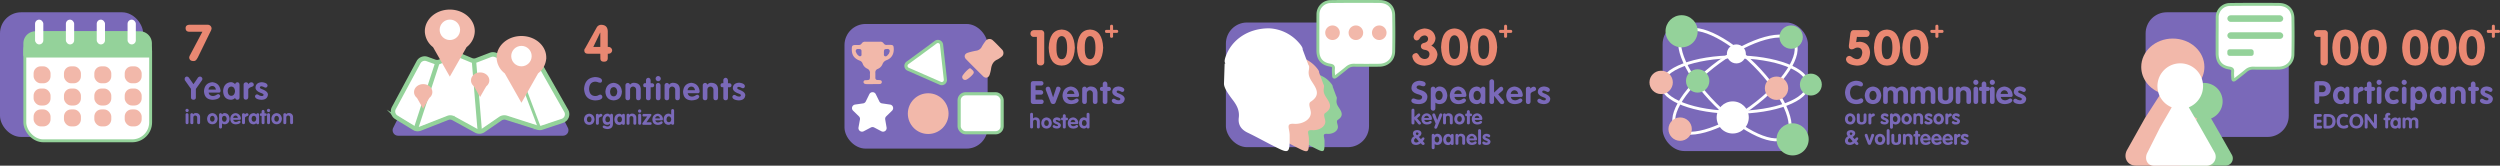 <svg xmlns="http://www.w3.org/2000/svg" viewBox="0 0 1711.63 113.41"><rect x="0" y="0" width="1711.63" height="113.41" fill="#333333" stroke="none"/><defs><style>.cls-1{fill:#7a69b9;}.cls-2{fill:none;stroke:#fff;}.cls-2,.cls-7,.cls-8,.cls-9{stroke-miterlimit:10;}.cls-2,.cls-7{stroke-width:2px;}.cls-3{fill:#94d29a;}.cls-4,.cls-7,.cls-8,.cls-9{fill:#fff;}.cls-5{fill:#f2b8aa;}.cls-6{fill:#ea8872;}.cls-7,.cls-8,.cls-9{stroke:#94d29a;}.cls-8{stroke-width:2.18px;}.cls-9{stroke-width:1.99px;}</style></defs><title>12资源 10</title><g id="图层_2" data-name="图层 2"><g id="图层_1-2" data-name="图层 1"><rect class="cls-1" x="1138.31" y="15.41" width="99.5" height="88" rx="14.8"/><ellipse class="cls-2" cx="1187.81" cy="57.91" rx="50" ry="19" transform="translate(194.78 712.24) rotate(-36.17)"/><ellipse class="cls-2" cx="1187.81" cy="57.91" rx="50" ry="19"/><ellipse class="cls-2" cx="1187.81" cy="57.91" rx="19" ry="50" transform="translate(306.95 856.87) rotate(-45)"/><circle class="cls-3" cx="1162.31" cy="55.41" r="8"/><circle class="cls-4" cx="1188.81" cy="36.91" r="6.5"/><circle class="cls-3" cx="1227.31" cy="95.41" r="11"/><circle class="cls-3" cx="1151.31" cy="21.41" r="11"/><circle class="cls-5" cx="1216.31" cy="60.41" r="8"/><circle class="cls-5" cx="1150.31" cy="88.41" r="8"/><circle class="cls-3" cx="1226.31" cy="25.41" r="8"/><circle class="cls-5" cx="1137.31" cy="56.41" r="8"/><circle class="cls-4" cx="1186.31" cy="80.41" r="11"/><circle class="cls-3" cx="1239.81" cy="57.91" r="7.5"/><path class="cls-6" d="M1271.34,25.26l-.53,3.58,2.52-.26q6.51.53,7,7.17-.25,9-8.89,9.16-7.18-.52-7.57-4.25a2.38,2.38,0,0,1,2.39-2.39,4.45,4.45,0,0,1,1.86.93,6.38,6.38,0,0,0,3.32,1.33c2.12-.09,3.32-1.59,3.58-4.51q-.13-3.33-3.19-3.46a4.56,4.56,0,0,0-2.25.67,3.58,3.58,0,0,1-1.73.53,1.77,1.77,0,0,1-2-1.6V31l.93-7.17c.17-2.3,1.06-3.37,2.65-3.19h8.1a2.35,2.35,0,0,1,2.53,2.12c-.09,1.69-.89,2.53-2.39,2.53Z"/><path class="cls-6" d="M1291.93,44.91q-8.51-.12-8.9-12.21.4-12.09,8.9-12.49,8.49.41,9,12.49Q1300.44,44.78,1291.93,44.91Zm0-4.38q3.72,0,3.72-7.83c0-5.23-1.24-7.88-3.72-8-2.48.09-3.68,2.74-3.59,8Q1288.21,40.53,1291.93,40.53Z"/><path class="cls-6" d="M1311.32,44.91q-8.5-.12-8.9-12.21.4-12.09,8.9-12.49,8.49.41,9,12.49Q1319.83,44.78,1311.32,44.91Zm0-4.38q3.72,0,3.72-7.83c0-5.23-1.24-7.88-3.72-8-2.48.09-3.68,2.74-3.59,8Q1307.6,40.53,1311.32,40.53Z"/><path class="cls-6" d="M1325.06,20.47V18c0-.66.36-1,1.07-1.06s.9.4,1,1.06v2.46h2.46a1,1,0,0,1,1.06,1,1,1,0,0,1-1.06,1.06h-2.46V25c0,.54-.37.82-1,.87s-1.07-.33-1.07-.87V22.53h-2.45c-.62,0-.95-.36-1-1.06s.33-1,1-1Z"/><path class="cls-1" d="M1263.19,63.36q.51-7.47,7.56-8.08c3,.17,4.61,1,4.73,2.41-.06,1-.49,1.46-1.29,1.46a5.08,5.08,0,0,1-1.12-.17,5.56,5.56,0,0,0-2.32-.52c-2.64.17-4,1.84-4.13,5,.18,3.09,1.55,4.7,4.13,4.81a4.39,4.39,0,0,0,2.41-.6,2.66,2.66,0,0,1,1.11-.35c.8.06,1.29.58,1.46,1.55q-.17,2.33-5,2.41Q1263.61,70.93,1263.19,63.36Z"/><path class="cls-1" d="M1282.35,59.24q5.16.51,5.67,6.1c-.29,3.78-2.18,5.75-5.67,5.93-3.55-.18-5.44-2.15-5.67-5.93C1277,61.61,1278.86,59.58,1282.35,59.24Zm0,2.92q-2.32.17-2.49,3.18.17,3.09,2.49,3.18,2.24-.09,2.49-3.18Q1284.59,62.33,1282.35,62.16Z"/><path class="cls-1" d="M1289.31,69.55V61.13a1.63,1.63,0,0,1,1.63-1.81,1.45,1.45,0,0,1,1.46,1.2,3.9,3.9,0,0,1,2.93-1.28,4.23,4.23,0,0,1,3.26,1.54,5.82,5.82,0,0,1,3.35-1.54c2.81.11,4.27,1.52,4.39,4.21v6.1c-.12,1.09-.66,1.63-1.64,1.63s-1.54-.54-1.54-1.63v-5.5c-.12-1.38-.75-2.12-1.89-2.24-1.21.12-1.84.86-1.89,2.24v5.5c-.06,1.09-.58,1.63-1.55,1.63s-1.55-.54-1.55-1.63v-5.5c-.11-1.38-.74-2.12-1.89-2.24-1.26.06-1.89.81-1.89,2.24v5.5c-.06,1.09-.57,1.63-1.55,1.63S1289.37,70.64,1289.31,69.55Z"/><path class="cls-1" d="M1308.05,69.55V61.13a1.63,1.63,0,0,1,1.63-1.81,1.46,1.46,0,0,1,1.46,1.2,3.86,3.86,0,0,1,2.92-1.28,4.25,4.25,0,0,1,3.27,1.54,5.79,5.79,0,0,1,3.35-1.54c2.8.11,4.27,1.52,4.38,4.21v6.1c-.11,1.09-.66,1.63-1.63,1.63s-1.55-.54-1.55-1.63v-5.5c-.11-1.38-.74-2.12-1.89-2.24-1.2.12-1.83.86-1.89,2.24v5.5c-.06,1.09-.57,1.63-1.55,1.63s-1.54-.54-1.54-1.63v-5.5c-.12-1.38-.75-2.12-1.89-2.24-1.27.06-1.9.81-1.9,2.24v5.5c0,1.09-.57,1.63-1.54,1.63A1.48,1.48,0,0,1,1308.05,69.55Z"/><path class="cls-1" d="M1326.78,66.8V61.13a1.63,1.63,0,0,1,1.63-1.81c1,.06,1.49.66,1.55,1.81V66.8a1.88,1.88,0,0,0,2.06,2,1.94,1.94,0,0,0,2.06-2V61.13a1.6,1.6,0,0,1,1.55-1.81,1.69,1.69,0,0,1,1.63,1.81V66.8q-.16,4.38-5.24,4.47C1328.58,71.21,1326.84,69.72,1326.78,66.8Z"/><path class="cls-1" d="M1339,69.55V61.13a1.64,1.64,0,0,1,1.64-1.81,1.47,1.47,0,0,1,1.46,1.2,3.35,3.35,0,0,1,3-1.28c2.75.17,4.22,1.57,4.39,4.21v6.1c-.12,1.09-.66,1.63-1.64,1.63s-1.49-.54-1.54-1.63v-5.5a2.15,2.15,0,0,0-2.07-2.24,2.07,2.07,0,0,0-2.06,2.24v5.5c-.06,1.09-.57,1.63-1.54,1.63A1.49,1.49,0,0,1,1339,69.55Z"/><path class="cls-1" d="M1352.73,54.59a1.9,1.9,0,0,1,1.81,1.72,1.77,1.77,0,0,1-1.81,1.81c-1-.06-1.6-.66-1.72-1.81A1.77,1.77,0,0,1,1352.73,54.59Zm-1.54,15V61.13a1.6,1.6,0,0,1,1.54-1.81,1.71,1.71,0,0,1,1.64,1.81v8.42c-.12,1.09-.66,1.63-1.64,1.63S1351.24,70.64,1351.19,69.55Z"/><path class="cls-1" d="M1356.77,69.55V62.24h-.69c-.8,0-1.2-.45-1.2-1.37s.52-1.32,1.2-1.38h.69V57.6a1.69,1.69,0,0,1,1.63-1.8c.92.11,1.44.71,1.55,1.8v1.89h1a1.37,1.37,0,0,1,1.46,1.38,1.3,1.3,0,0,1-1.46,1.37h-1v7.31c-.06,1.09-.57,1.63-1.55,1.63S1356.83,70.64,1356.77,69.55Z"/><path class="cls-1" d="M1364,54.59a1.9,1.9,0,0,1,1.81,1.72,1.77,1.77,0,0,1-1.81,1.81c-1-.06-1.6-.66-1.72-1.81A1.77,1.77,0,0,1,1364,54.59Zm-1.55,15V61.13a1.6,1.6,0,0,1,1.55-1.81,1.69,1.69,0,0,1,1.63,1.81v8.42c-.11,1.09-.66,1.63-1.63,1.63S1362.5,70.64,1362.44,69.55Z"/><path class="cls-1" d="M1376.62,66.37h-6.79c.29,1.49,1.29,2.26,3,2.32a5,5,0,0,0,2.32-.77,2.85,2.85,0,0,1,1.29-.52,1.43,1.43,0,0,1,1.29,1.37q-.6,2.24-5.16,2.5c-3.78-.12-5.75-2.09-5.93-5.93q.43-5.6,5.68-6.1,5,.51,5.67,5.75Q1378,66.46,1376.62,66.37Zm-6.87-2.06h5.07c-.29-1.61-1.12-2.44-2.49-2.5A2.62,2.62,0,0,0,1369.75,64.31Z"/><path class="cls-1" d="M1387,61.47c-.11.92-.54,1.4-1.29,1.46a1.79,1.79,0,0,1-1.11-.34,8.21,8.21,0,0,0-1.72-.6c-.75,0-1.12.34-1.12.85s.6.84,1.8,1.29q3.7,1.47,3.7,3.61c-.23,2.3-1.72,3.47-4.47,3.53-2.69-.18-4.15-.92-4.38-2.24a1.48,1.48,0,0,1,1.29-1.46,2.75,2.75,0,0,1,1.46.6,4.22,4.22,0,0,0,1.89.52c.8.06,1.2-.26,1.2-1q0-.51-1.89-1.2-3.62-1.38-3.61-3.61.18-3.43,4.3-3.69Q1386.76,59.58,1387,61.47Z"/><path class="cls-1" d="M1266.73,77.58c2.18.22,3.39,1.51,3.6,3.88q-.27,3.62-3.6,3.78-3.4-.17-3.61-3.78Q1263.39,77.91,1266.73,77.58Zm0,1.86c-1,.07-1.52.75-1.59,2s.6,2,1.59,2,1.47-.72,1.58-2C1268.2,80.19,1267.67,79.51,1266.73,79.44Z"/><path class="cls-1" d="M1271.3,82.39V78.78a1,1,0,0,1,1-1.15c.62,0,1,.42,1,1.15v3.61a1.2,1.2,0,0,0,1.31,1.26,1.24,1.24,0,0,0,1.31-1.26V78.78a1,1,0,0,1,1-1.15,1.09,1.09,0,0,1,1,1.15v3.61q-.12,2.79-3.34,2.85T1271.3,82.39Z"/><path class="cls-1" d="M1279.2,84.14V78.67c0-.62.35-1,1-1s1,.33,1,.88a1.65,1.65,0,0,1,1.43-.88,1,1,0,0,1,1,1.1q0,.54-.87.87a2.48,2.48,0,0,0-.33.11c-.84.33-1.24.77-1.21,1.31v3.12c-.07.7-.42,1-1,1S1279.24,84.84,1279.2,84.14Z"/><path class="cls-1" d="M1292.93,79c-.07.59-.34.9-.82.93a1.09,1.09,0,0,1-.71-.22,5.7,5.7,0,0,0-1.09-.38c-.48,0-.71.22-.71.55s.38.53,1.15.82c1.56.62,2.35,1.38,2.35,2.29q-.22,2.19-2.85,2.25c-1.71-.11-2.64-.59-2.79-1.43a1,1,0,0,1,.82-.93,1.69,1.69,0,0,1,.93.39,2.7,2.7,0,0,0,1.21.32c.51,0,.76-.16.76-.6,0-.22-.4-.47-1.2-.76-1.53-.58-2.3-1.35-2.3-2.3.08-1.46,1-2.24,2.74-2.35C1292,77.73,1292.82,78.2,1292.93,79Z"/><path class="cls-1" d="M1294,87V78.78a1,1,0,0,1,1-1.15,1,1,0,0,1,1,.88,2.21,2.21,0,0,1,1.92-.93q3,.23,3.28,4-.33,3.51-3.34,3.67a3.25,3.25,0,0,1-1.86-.61V87c0,.73-.36,1.11-1,1.14A1,1,0,0,1,1294,87Zm2-5.58c.07,1.35.6,2,1.59,2.08s1.47-.75,1.58-2c-.11-1.24-.63-1.91-1.58-2C1296.57,79.51,1296,80.17,1296,81.41Z"/><path class="cls-1" d="M1305.41,77.58q3.28.33,3.61,3.88c-.18,2.41-1.39,3.67-3.61,3.78-2.26-.11-3.47-1.37-3.61-3.78Q1302.07,77.91,1305.41,77.58Zm0,1.86c-1,.07-1.52.75-1.59,2s.6,2,1.59,2,1.48-.72,1.58-2C1306.89,80.19,1306.36,79.51,1305.41,79.44Z"/><path class="cls-1" d="M1310,84.14V78.78a1,1,0,0,1,1-1.15.94.94,0,0,1,.93.77,2.11,2.11,0,0,1,1.91-.82,2.62,2.62,0,0,1,2.79,2.68v3.88c-.07.7-.42,1-1,1s-.95-.34-1-1v-3.5a1.36,1.36,0,0,0-1.32-1.42,1.32,1.32,0,0,0-1.31,1.42v3.5c0,.7-.36,1-1,1A.94.94,0,0,1,1310,84.14Z"/><path class="cls-1" d="M1323,79c-.07.59-.35.9-.82.93a1.08,1.08,0,0,1-.71-.22,5.72,5.72,0,0,0-1.1-.38c-.47,0-.71.22-.71.55s.39.53,1.15.82c1.57.62,2.35,1.38,2.35,2.29-.14,1.46-1.09,2.21-2.84,2.25s-2.64-.59-2.79-1.43a1,1,0,0,1,.82-.93,1.69,1.69,0,0,1,.93.39,2.7,2.7,0,0,0,1.2.32c.51,0,.77-.16.77-.6,0-.22-.4-.47-1.2-.76-1.53-.58-2.3-1.35-2.3-2.3.07-1.46,1-2.24,2.73-2.35C1322,77.73,1322.86,78.2,1323,79Z"/><path class="cls-1" d="M1327.32,77.58q3.29.33,3.61,3.88c-.18,2.41-1.39,3.67-3.61,3.78q-3.39-.17-3.61-3.78C1323.89,79.09,1325.1,77.8,1327.32,77.58Zm0,1.86c-1,.07-1.51.75-1.59,2,.08,1.31.61,2,1.59,2s1.48-.72,1.59-2C1328.8,80.19,1328.27,79.51,1327.32,79.44Z"/><path class="cls-1" d="M1331.89,84.14V78.67c0-.62.35-1,1-1s1,.33,1,.88a1.65,1.65,0,0,1,1.43-.88,1,1,0,0,1,1,1.1q0,.54-.87.87a2.48,2.48,0,0,0-.33.11c-.84.33-1.24.77-1.21,1.31v3.12c-.07.7-.42,1-1,1S1331.93,84.84,1331.89,84.14Z"/><path class="cls-1" d="M1341.76,79c-.07.59-.34.9-.82.93a1.09,1.09,0,0,1-.71-.22,5.7,5.7,0,0,0-1.09-.38c-.47,0-.71.22-.71.55s.38.53,1.15.82c1.56.62,2.35,1.38,2.35,2.29-.15,1.46-1.09,2.21-2.84,2.25s-2.65-.59-2.79-1.43a1,1,0,0,1,.82-.93,1.75,1.75,0,0,1,.93.39,2.63,2.63,0,0,0,1.2.32c.51,0,.76-.16.76-.6,0-.22-.4-.47-1.2-.76-1.53-.58-2.3-1.35-2.3-2.3.08-1.46,1-2.24,2.74-2.35C1340.82,77.73,1341.66,78.2,1341.76,79Z"/><path class="cls-1" d="M1268.37,93.71l1.47,1.59.55-.6a1.49,1.49,0,0,1,1.09-.66.85.85,0,0,1,.77.88,2.33,2.33,0,0,1-.77,1.31l-.38.38,1,1.09a1.24,1.24,0,0,1,.28.72.93.93,0,0,1-1,.82,1.86,1.86,0,0,1-.71-.22l-1-1a4.79,4.79,0,0,1-3.06,1.21q-3.34-.06-3.45-2.9a3.61,3.61,0,0,1,2.13-3.07,2.34,2.34,0,0,1-.93-1.85c0-1.46,1-2.25,3-2.36,1.78.15,2.73.88,2.84,2.19A3,3,0,0,1,1268.37,93.71Zm.05,3-2-2.25c-.84.59-1.24,1.15-1.21,1.7,0,.91.5,1.37,1.48,1.37A2.24,2.24,0,0,0,1268.42,96.67Zm-.16-5.2c0-.47-.35-.75-.93-.82s-.84.31-.88.71.18.69.77,1.2C1267.87,92.24,1268.22,91.87,1268.26,91.47Z"/><path class="cls-1" d="M1278.82,98.42l-2-5.2a1.64,1.64,0,0,1-.11-.6c0-.58.35-.91,1-1a1,1,0,0,1,.88.71l1.31,4,1.31-4a.88.88,0,0,1,.88-.71c.69.08,1.06.41,1.09,1a1.3,1.3,0,0,1-.16.55v0l-2,5.2a1,1,0,0,1-1.1.76A1.05,1.05,0,0,1,1278.82,98.42Z"/><path class="cls-1" d="M1287.16,91.58q3.28.33,3.61,3.88-.27,3.62-3.61,3.78-3.39-.17-3.61-3.78C1283.73,93.09,1284.94,91.8,1287.16,91.58Zm0,1.86c-1,.07-1.51.75-1.59,2,.08,1.31.61,2,1.59,2s1.48-.72,1.59-2C1288.64,94.19,1288.11,93.51,1287.16,93.44Z"/><path class="cls-1" d="M1291.73,98.14V89.5a1,1,0,0,1,1-1.09,1.09,1.09,0,0,1,1,1.09v8.64c-.07.7-.42,1-1,1S1291.77,98.84,1291.73,98.14Z"/><path class="cls-1" d="M1294.93,96.39V92.78a1,1,0,0,1,1-1.15c.62,0,1,.42,1,1.15v3.61a1.2,1.2,0,0,0,1.31,1.26,1.24,1.24,0,0,0,1.31-1.26V92.78a1,1,0,0,1,1-1.15,1.08,1.08,0,0,1,1,1.15v3.61q-.11,2.79-3.33,2.85T1294.93,96.39Z"/><path class="cls-1" d="M1302.84,98.14V92.78a1,1,0,0,1,1-1.15.94.94,0,0,1,.93.77,2.11,2.11,0,0,1,1.91-.82,2.62,2.62,0,0,1,2.79,2.68v3.88c-.07.7-.42,1-1,1s-1-.34-1-1v-3.5a1.36,1.36,0,0,0-1.32-1.42,1.32,1.32,0,0,0-1.31,1.42v3.5c0,.7-.36,1-1,1A.94.94,0,0,1,1302.84,98.14Z"/><path class="cls-1" d="M1311.24,98.14V93.49h-.44c-.51,0-.77-.29-.77-.87s.33-.84.77-.88h.44v-1.2a1.08,1.08,0,0,1,1-1.15,1.11,1.11,0,0,1,1,1.15v1.2h.6a.88.88,0,0,1,.93.88.83.83,0,0,1-.93.87h-.6v4.65c0,.7-.37,1-1,1A.94.94,0,0,1,1311.24,98.14Z"/><path class="cls-1" d="M1321,96.12h-4.32a1.75,1.75,0,0,0,1.91,1.47,3.18,3.18,0,0,0,1.48-.49,1.8,1.8,0,0,1,.82-.33.94.94,0,0,1,.82.88c-.26.95-1.35,1.48-3.28,1.59-2.41-.08-3.67-1.33-3.78-3.78.18-2.37,1.39-3.66,3.61-3.88a3.76,3.76,0,0,1,3.61,3.66C1321.82,95.86,1321.53,96.16,1321,96.12Zm-4.38-1.31h3.23q-.27-1.53-1.59-1.59A1.66,1.66,0,0,0,1316.57,94.81Z"/><path class="cls-1" d="M1328.58,96.12h-4.32a1.75,1.75,0,0,0,1.91,1.47,3.18,3.18,0,0,0,1.48-.49,1.85,1.85,0,0,1,.82-.33.93.93,0,0,1,.82.88c-.26.95-1.35,1.48-3.28,1.59-2.41-.08-3.67-1.33-3.78-3.78q.29-3.55,3.61-3.88a3.76,3.76,0,0,1,3.61,3.66C1329.45,95.86,1329.16,96.16,1328.58,96.12Zm-4.38-1.31h3.23q-.27-1.53-1.59-1.59A1.66,1.66,0,0,0,1324.2,94.81Z"/><path class="cls-1" d="M1336.21,96.12h-4.32a1.75,1.75,0,0,0,1.91,1.47,3.12,3.12,0,0,0,1.48-.49,1.89,1.89,0,0,1,.82-.33.92.92,0,0,1,.82.88c-.25.95-1.35,1.48-3.28,1.59-2.41-.08-3.66-1.33-3.77-3.78q.27-3.55,3.61-3.88a3.77,3.77,0,0,1,3.61,3.66C1337.09,95.86,1336.79,96.16,1336.21,96.12Zm-4.37-1.31h3.22c-.18-1-.71-1.55-1.58-1.59A1.65,1.65,0,0,0,1331.84,94.81Z"/><path class="cls-1" d="M1337.88,98.14V92.67c0-.62.35-1,1-1s.95.33,1,.88a1.63,1.63,0,0,1,1.42-.88,1,1,0,0,1,1,1.1q0,.54-.87.87a2.48,2.48,0,0,0-.33.11c-.84.33-1.24.77-1.2,1.31v3.12c-.08.7-.42,1-1,1S1337.92,98.84,1337.88,98.14Z"/><path class="cls-1" d="M1347.76,93c-.08.59-.35.9-.82.93a1.1,1.1,0,0,1-.72-.22,5.7,5.7,0,0,0-1.09-.38c-.47,0-.71.22-.71.55s.38.53,1.15.82c1.57.62,2.35,1.38,2.35,2.29-.15,1.46-1.09,2.21-2.84,2.25s-2.65-.59-2.79-1.43a1,1,0,0,1,.82-.93,1.75,1.75,0,0,1,.93.39,2.66,2.66,0,0,0,1.2.32c.51,0,.77-.16.77-.6,0-.22-.41-.47-1.21-.76-1.53-.58-2.29-1.35-2.29-2.3.07-1.46,1-2.24,2.73-2.35C1346.81,91.73,1347.65,92.2,1347.76,93Z"/><path class="cls-6" d="M411,36.77h-8.48c-1.55,0-2.37-.68-2.46-2.05a2,2,0,0,1,.55-1.64L408.43,19A3.55,3.55,0,0,1,412,17c2.65.18,4,1.64,4.11,4.37V32.13h.54a2.51,2.51,0,0,1,2.46,2.32,2.38,2.38,0,0,1-2.46,2.32h-.54v3c0,1.64-.87,2.46-2.6,2.46s-2.55-.82-2.46-2.46Zm0-4.64V22.42h-.14l-4.65,9.71Z"/><path class="cls-1" d="M399.89,60.82q.51-7.47,7.56-8.08c3,.18,4.61,1,4.73,2.41-.06,1-.49,1.46-1.29,1.46a5.08,5.08,0,0,1-1.12-.17,5.56,5.56,0,0,0-2.32-.52c-2.64.17-4,1.84-4.13,5,.18,3.09,1.55,4.7,4.13,4.81a4.39,4.39,0,0,0,2.41-.6,2.66,2.66,0,0,1,1.11-.35c.81.06,1.29.58,1.46,1.55q-.17,2.33-5,2.41Q400.31,68.38,399.89,60.82Z"/><path class="cls-1" d="M420.15,56.7c3.44.34,5.33,2.38,5.67,6.1q-.42,5.67-5.67,5.93-5.32-.26-5.67-5.93C414.77,59.08,416.66,57,420.15,56.7Zm0,2.92q-2.32.16-2.49,3.18.16,3.09,2.49,3.18,2.24-.09,2.49-3.18Q422.39,59.79,420.15,59.62Z"/><path class="cls-1" d="M428.21,67V58.59a1.63,1.63,0,0,1,1.63-1.81A1.47,1.47,0,0,1,431.31,58a3.33,3.33,0,0,1,3-1.29q4.13.25,4.39,4.21V67c-.12,1.09-.66,1.63-1.64,1.63s-1.49-.54-1.54-1.63v-5.5a2.15,2.15,0,0,0-2.07-2.24,2.07,2.07,0,0,0-2.06,2.24V67c-.06,1.09-.57,1.63-1.55,1.63S428.27,68.1,428.21,67Z"/><path class="cls-1" d="M442.29,67V59.7h-.69c-.8,0-1.2-.45-1.2-1.37s.51-1.32,1.2-1.38h.69V55.06a1.68,1.68,0,0,1,1.63-1.8c.92.11,1.43.72,1.55,1.8V57h.94a1.36,1.36,0,0,1,1.46,1.38,1.29,1.29,0,0,1-1.46,1.37h-.94V67c-.06,1.09-.58,1.63-1.55,1.63A1.48,1.48,0,0,1,442.29,67Z"/><path class="cls-1" d="M450.61,52.06a1.87,1.87,0,0,1,1.8,1.71,1.76,1.76,0,0,1-1.8,1.81,1.73,1.73,0,0,1-1.72-1.81A1.75,1.75,0,0,1,450.61,52.06Zm-1.55,15V58.59a1.6,1.6,0,0,1,1.55-1.81,1.7,1.7,0,0,1,1.63,1.81V67c-.11,1.09-.66,1.63-1.63,1.63S449.12,68.1,449.06,67Z"/><path class="cls-1" d="M455,67V58.59a1.64,1.64,0,0,1,1.64-1.81A1.47,1.47,0,0,1,458.07,58a3.33,3.33,0,0,1,3-1.29c2.75.17,4.22,1.57,4.39,4.21V67c-.12,1.09-.66,1.63-1.64,1.63s-1.49-.54-1.54-1.63v-5.5a2.15,2.15,0,0,0-2.07-2.24,2.07,2.07,0,0,0-2.06,2.24V67c-.06,1.09-.57,1.63-1.54,1.63A1.49,1.49,0,0,1,455,67Z"/><path class="cls-1" d="M477.64,63.83h-6.79c.29,1.49,1.29,2.26,3,2.32a5.06,5.06,0,0,0,2.32-.77,2.85,2.85,0,0,1,1.29-.52,1.46,1.46,0,0,1,1.29,1.38q-.6,2.24-5.16,2.49c-3.78-.12-5.75-2.09-5.93-5.93.29-3.72,2.18-5.76,5.68-6.1q5,.51,5.67,5.75Q479,63.92,477.64,63.83Zm-6.87-2.06h5.07c-.29-1.61-1.12-2.44-2.49-2.5A2.62,2.62,0,0,0,470.77,61.77Z"/><path class="cls-1" d="M481.15,67V58.59a1.63,1.63,0,0,1,1.63-1.81A1.46,1.46,0,0,1,484.24,58a3.36,3.36,0,0,1,3-1.29q4.13.25,4.38,4.21V67c-.11,1.09-.66,1.63-1.63,1.63s-1.49-.54-1.55-1.63v-5.5a2.13,2.13,0,0,0-2.06-2.24,2.07,2.07,0,0,0-2.06,2.24V67c-.06,1.09-.57,1.63-1.55,1.63S481.21,68.1,481.15,67Z"/><path class="cls-1" d="M495.23,67V59.7h-.69c-.8,0-1.2-.45-1.2-1.37s.51-1.32,1.2-1.38h.69V55.06a1.68,1.68,0,0,1,1.63-1.8c.91.11,1.43.72,1.55,1.8V57h.94a1.37,1.37,0,0,1,1.46,1.38,1.3,1.3,0,0,1-1.46,1.37h-.94V67c-.06,1.09-.58,1.63-1.55,1.63A1.48,1.48,0,0,1,495.23,67Z"/><path class="cls-1" d="M510,58.93c-.11.92-.54,1.41-1.29,1.46a1.77,1.77,0,0,1-1.12-.34,8.61,8.61,0,0,0-1.71-.6c-.75.06-1.12.34-1.12.86s.6.83,1.8,1.28q3.7,1.47,3.7,3.61c-.23,2.3-1.72,3.47-4.47,3.53q-4-.26-4.38-2.24A1.48,1.48,0,0,1,502.69,65a2.75,2.75,0,0,1,1.46.6,4.16,4.16,0,0,0,1.89.52c.8.06,1.2-.26,1.2-1q0-.51-1.89-1.2c-2.41-.91-3.61-2.12-3.61-3.61.11-2.29,1.55-3.52,4.3-3.69Q509.73,57,510,58.93Z"/><path class="cls-1" d="M403.43,77.84c2.18.22,3.39,1.51,3.61,3.88q-.29,3.61-3.61,3.78c-2.26-.11-3.47-1.37-3.61-3.78Q400.09,78.16,403.43,77.84Zm0,1.86c-1,.07-1.52.75-1.59,2s.6,2,1.59,2,1.47-.71,1.58-2C404.9,80.45,404.37,79.77,403.43,79.7Z"/><path class="cls-1" d="M408,84.4V78.93c0-.61.34-1,1-1s.94.32,1,.87a1.63,1.63,0,0,1,1.42-.87,1,1,0,0,1,1,1.09c0,.36-.3.66-.88.87a3.12,3.12,0,0,0-.33.11q-1.26.5-1.2,1.32V84.4c-.07.7-.42,1-1,1S408,85.1,408,84.4Z"/><path class="cls-1" d="M419.67,79v5.8c-.07,2.3-1.34,3.48-3.82,3.56-2.08-.19-3.16-.7-3.23-1.54a.91.91,0,0,1,.82-.87,2.93,2.93,0,0,1,.88.22,4.24,4.24,0,0,0,1.64.44c1.09-.08,1.67-.59,1.75-1.54v-.43h-.06a2.45,2.45,0,0,1-2,.82q-3-.06-3.12-3.78c.18-2.4,1.29-3.7,3.34-3.88a2.26,2.26,0,0,1,1.86.93,1,1,0,0,1,1-.87C419.31,77.93,419.64,78.32,419.67,79Zm-2,2.74c-.11-1.31-.64-2-1.59-2.08s-1.51.75-1.59,2,.57,2,1.59,2S417.6,83.05,417.71,81.78Z"/><path class="cls-1" d="M427.8,79.21v5q.06,1.26-.93,1.26a.9.9,0,0,1-1-.76,2.5,2.5,0,0,1-1.91.82c-2.11-.11-3.23-1.37-3.33-3.78q.21-3.56,3.33-3.88a2.38,2.38,0,0,1,1.91.93,1,1,0,0,1,1-.87C427.53,77.9,427.84,78.33,427.8,79.21Zm-5.14,2.51c.07,1.32.6,2,1.58,2s1.48-.75,1.59-2c-.11-1.27-.64-2-1.59-2S422.73,80.45,422.66,81.72Z"/><path class="cls-1" d="M429,84.4V79a1,1,0,0,1,1-1.14.92.92,0,0,1,.93.76,2.13,2.13,0,0,1,1.92-.82,2.62,2.62,0,0,1,2.78,2.68V84.4c-.07.7-.42,1-1,1s-.95-.34-1-1V80.9a1.35,1.35,0,0,0-1.31-1.42,1.31,1.31,0,0,0-1.31,1.42v3.5c0,.7-.37,1-1,1S429.07,85.1,429,84.4Z"/><path class="cls-1" d="M437.92,74.89A1.19,1.19,0,0,1,439.07,76a1.12,1.12,0,0,1-1.15,1.15A1.1,1.1,0,0,1,436.83,76,1.12,1.12,0,0,1,437.92,74.89Zm-1,9.51V79a1,1,0,0,1,1-1.14A1.07,1.07,0,0,1,439,79V84.4c-.07.7-.42,1-1,1S437,85.1,436.94,84.4Z"/><path class="cls-1" d="M439.92,84.18l3.17-4.42h-2.35a.78.78,0,0,1-.87-.88.79.79,0,0,1,.87-.87h4.6a.61.61,0,0,1,.65.6.91.91,0,0,1-.22.6l-3.17,4.48h2.68a.85.85,0,0,1,.88.88c0,.58-.33.87-.88.87h-4.7c-.55,0-.82-.23-.82-.71a3,3,0,0,1,.05-.38A.83.83,0,0,1,439.92,84.18Z"/><path class="cls-1" d="M453,82.38h-4.32a1.76,1.76,0,0,0,1.91,1.48,3.18,3.18,0,0,0,1.48-.5,1.92,1.92,0,0,1,.82-.32.91.91,0,0,1,.82.87c-.26,1-1.35,1.48-3.28,1.59-2.41-.08-3.67-1.33-3.77-3.78q.27-3.56,3.6-3.88a3.76,3.76,0,0,1,3.61,3.67Q453.84,82.44,453,82.38Zm-4.38-1.31h3.23q-.27-1.53-1.59-1.59A1.66,1.66,0,0,0,448.59,81.07Z"/><path class="cls-1" d="M461.53,75.76V84.4c0,.7-.36,1-1,1a.9.9,0,0,1-1-.76,2.37,2.37,0,0,1-1.86.82q-3.06-.16-3.33-3.67c.14-2.51,1.24-3.84,3.28-4a3.24,3.24,0,0,1,1.91.71V75.76a1,1,0,0,1,1-1.09C461.17,74.71,461.49,75.07,461.53,75.76Zm-2,5.91c-.11-1.24-.64-1.9-1.58-2s-1.52.75-1.59,2,.6,2,1.59,2S459.45,83,459.56,81.67Z"/><path class="cls-1" d="M385.44,92.91H272.57a3.74,3.74,0,0,1-3.35-5.42L285.47,55a3.77,3.77,0,0,1,3.35-2.07h80.37A3.75,3.75,0,0,1,372.54,55L388.8,87.49A3.75,3.75,0,0,1,385.44,92.91Z"/><path class="cls-7" d="M385,82.75l-14,4.67a4.79,4.79,0,0,1-3,0l-21.28-6.81a4.76,4.76,0,0,0-4.16.61l-11.65,8a4.79,4.79,0,0,1-5,.25L310.47,81a4.77,4.77,0,0,0-4-.26l-18.72,7.32a4.76,4.76,0,0,1-4.22-.37l-12.13-7.41a4.77,4.77,0,0,1-1.71-6.33l16.9-31.39a4.77,4.77,0,0,1,5.83-2.23l5.28,1.92a4.76,4.76,0,0,0,3.63-.15l9.32-4.3a4.77,4.77,0,0,1,3.83-.07l8.3,3.46a4.79,4.79,0,0,0,3.55,0l9.47-3.64a4.73,4.73,0,0,1,3.49,0l11.35,4.54a4.75,4.75,0,0,0,3.77-.1l7.16-3.3a4.76,4.76,0,0,1,6.14,2l20,35.14A4.77,4.77,0,0,1,385,82.75Z"/><path class="cls-7" d="M328.23,90.59a5.26,5.26,0,0,1-2.54-.66l-15.47-8.5a4.27,4.27,0,0,0-3.61-.24L287.9,88.52a5.3,5.3,0,0,1-4.67-.42L271.1,80.7a5.27,5.27,0,0,1-1.89-7l16.9-31.39a5.3,5.3,0,0,1,6.45-2.46l5.27,1.92a4.26,4.26,0,0,0,3.25-.13l9.32-4.3a5.24,5.24,0,0,1,4.23-.08l8.31,3.46a4.24,4.24,0,0,0,3.17,0l9.47-3.64a5.28,5.28,0,0,1,3.85,0l11.36,4.55a4.29,4.29,0,0,0,3.37-.09l7.16-3.3a5.23,5.23,0,0,1,6.79,2.18l20,35.14a5.27,5.27,0,0,1-2.91,7.6h0l-14,4.67a5.22,5.22,0,0,1-3.27,0L346.59,81.1a4.29,4.29,0,0,0-3.73.55l-11.64,8A5.25,5.25,0,0,1,328.23,90.59ZM308.17,79.9a5.33,5.33,0,0,1,2.54.65l15.46,8.51a4.26,4.26,0,0,0,4.48-.23l11.65-8a5.3,5.3,0,0,1,4.59-.68L368.18,87a4.21,4.21,0,0,0,2.65,0l14-4.68a4.27,4.27,0,0,0,2.37-6.16L367.24,41a4.24,4.24,0,0,0-5.5-1.76l-7.16,3.3a5.28,5.28,0,0,1-4.16.1l-11.36-4.54a4.26,4.26,0,0,0-3.12,0l-9.47,3.64a5.26,5.26,0,0,1-3.92,0l-8.3-3.46a4.31,4.31,0,0,0-3.43.06l-9.32,4.3a5.22,5.22,0,0,1-4,.17l-5.28-1.92a4.3,4.3,0,0,0-5.22,2l-16.9,31.39a4.27,4.27,0,0,0,1.53,5.67l12.13,7.41a4.27,4.27,0,0,0,3.78.33l18.72-7.32A5.31,5.31,0,0,1,308.17,79.9Z"/><rect class="cls-3" x="360.01" y="41.36" width="2" height="48.1" transform="translate(0.18 131.83) rotate(-20.7)"/><rect class="cls-3" x="267.32" y="64.41" width="49.38" height="3" transform="translate(138.8 323.09) rotate(-71.94)"/><rect class="cls-3" x="325.01" y="41.33" width="3" height="49.17" transform="translate(-4.35 27.35) rotate(-4.76)"/><path class="cls-5" d="M325,22.41H325c0-.35.06-.7.06-1.06,0-8.17-7.66-14.79-17.1-14.79s-17.09,6.62-17.09,14.79c0,.36,0,.71.06,1.06h-.06l.07.13a14.08,14.08,0,0,0,5.53,9.73l2.95,5.18,8.54,15,8.55-15,2.94-5.18a14.1,14.1,0,0,0,5.54-9.73Z"/><path class="cls-5" d="M374,39.35c0-8.12-7.61-14.7-17-14.7s-17,6.58-17,14.7c0,.36,0,.71.06,1.06H340l.07.12a14,14,0,0,0,5.5,9.69l2.93,5.14,8.5,15,8.5-15,2.92-5.14a14,14,0,0,0,5.51-9.69l.07-.12H374C374,40.06,374,39.71,374,39.35Z"/><path class="cls-5" d="M328.74,49.6c-3.46,0-6.26,2.43-6.26,5.42,0,.13,0,.26,0,.39h0l0,.05a5.19,5.19,0,0,0,2,3.57l1.08,1.89,3.13,5.51,3.14-5.51L333,59a5.15,5.15,0,0,0,2-3.57l0-.05h0c0-.13,0-.26,0-.39C335,52,332.2,49.6,328.74,49.6Z"/><path class="cls-5" d="M289.74,57.6c-3.46,0-6.26,2.43-6.26,5.42,0,.13,0,.26,0,.39h0l0,.05a5.19,5.19,0,0,0,2,3.57l1.08,1.89,3.13,5.51,3.14-5.51L294,67a5.15,5.15,0,0,0,2-3.57l0-.05h0c0-.13,0-.26,0-.39C296,60,293.2,57.6,289.74,57.6Z"/><circle class="cls-4" cx="308.01" cy="20.41" r="7"/><circle class="cls-4" cx="357.01" cy="38.41" r="7"/><path class="cls-6" d="M1588.72,42.39V25.26h-2a2.19,2.19,0,0,1-2.39-2.39c.09-1.33.89-2.08,2.39-2.26h4.78a2.23,2.23,0,0,1,2.26,2.39V42.39a2.25,2.25,0,0,1-2.52,2.39C1589.56,44.78,1588.72,44,1588.72,42.39Z"/><path class="cls-6" d="M1605.72,44.91q-8.51-.12-8.9-12.21.39-12.09,8.9-12.49,8.49.41,9,12.49Q1614.21,44.78,1605.72,44.91Zm0-4.38q3.71,0,3.71-7.83c0-5.23-1.24-7.88-3.71-8-2.48.09-3.68,2.74-3.59,8Q1602,40.53,1605.72,40.53Z"/><path class="cls-6" d="M1625.11,44.91q-8.5-.12-8.9-12.21.39-12.09,8.9-12.49,8.49.41,9,12.49Q1633.6,44.78,1625.11,44.91Zm0-4.38q3.71,0,3.71-7.83c0-5.23-1.24-7.88-3.71-8-2.48.09-3.68,2.74-3.59,8Q1621.39,40.53,1625.11,40.53Z"/><path class="cls-6" d="M1653.53,44.91q-8.51-.12-8.9-12.21.39-12.09,8.9-12.49,8.49.41,9,12.49Q1662,44.78,1653.53,44.91Zm0-4.38c2.47,0,3.72-2.61,3.72-7.83s-1.25-7.88-3.72-8c-2.48.09-3.68,2.74-3.59,8Q1649.8,40.53,1653.53,40.53Z"/><path class="cls-6" d="M1672.92,44.91q-8.51-.12-8.9-12.21.4-12.09,8.9-12.49,8.49.41,9,12.49Q1681.41,44.78,1672.92,44.91Zm0-4.38q3.72,0,3.72-7.83c0-5.23-1.24-7.88-3.72-8-2.48.09-3.68,2.74-3.59,8Q1669.2,40.53,1672.92,40.53Z"/><path class="cls-6" d="M1692.31,44.91q-8.5-.12-8.9-12.21.4-12.09,8.9-12.49,8.49.41,9,12.49Q1700.82,44.78,1692.31,44.91Zm0-4.38q3.72,0,3.72-7.83c0-5.23-1.24-7.88-3.72-8-2.48.09-3.68,2.74-3.59,8Q1688.59,40.53,1692.31,40.53Z"/><path class="cls-6" d="M1706.05,20.47V18c0-.66.36-1,1.07-1.06s.9.4,1,1.06v2.46h2.46a1,1,0,0,1,1.06,1,1,1,0,0,1-1.06,1.06h-2.46V25c0,.54-.37.82-1,.87s-1.07-.33-1.07-.87V22.53h-2.45c-.62,0-.95-.36-1-1.06s.33-1,1-1Z"/><path class="cls-1" d="M1584.57,69.63V57.26a1.53,1.53,0,0,1,1.63-1.72h4q5.25.35,5.59,5.24-.35,4.91-5.5,5.24h-2.41v3.61a1.45,1.45,0,0,1-1.63,1.55C1585.11,71.18,1584.57,70.67,1584.57,69.63Zm3.26-11.17V63.1h2.24a2.17,2.17,0,0,0,2.23-2.32,2.24,2.24,0,0,0-2.23-2.32Z"/><path class="cls-1" d="M1608.53,61.38V69.2c0,1.32-.43,2-1.46,2a1.41,1.41,0,0,1-1.55-1.2,4,4,0,0,1-3,1.29c-3.32-.18-5.07-2.15-5.24-5.93q.35-5.6,5.24-6.1a3.72,3.72,0,0,1,3,1.46,1.56,1.56,0,0,1,1.55-1.38C1608.1,59.32,1608.58,60,1608.53,61.38Zm-8.08,4q.16,3.09,2.49,3.18,2.24-.18,2.49-3.18-.26-3-2.49-3.18Q1600.62,62.33,1600.45,65.34Z"/><path class="cls-1" d="M1611.34,69.55V61c0-1,.55-1.51,1.64-1.63,1,.06,1.49.52,1.54,1.38a2.57,2.57,0,0,1,2.24-1.38,1.63,1.63,0,0,1,1.55,1.72q0,.85-1.38,1.38a2,2,0,0,0-.51.17c-1.32.51-2,1.2-1.9,2.06v4.9c-.11,1.09-.65,1.63-1.63,1.63S1611.4,70.64,1611.34,69.55Z"/><path class="cls-1" d="M1620.52,69.55V62.24h-.69c-.8,0-1.2-.45-1.2-1.37s.52-1.32,1.2-1.38h.69V57.6a1.69,1.69,0,0,1,1.64-1.8c.91.11,1.43.71,1.54,1.8v1.89h1a1.37,1.37,0,0,1,1.46,1.38,1.3,1.3,0,0,1-1.46,1.37h-1v7.31c-.06,1.09-.57,1.63-1.54,1.63A1.49,1.49,0,0,1,1620.52,69.55Z"/><path class="cls-1" d="M1628.84,54.59a1.9,1.9,0,0,1,1.81,1.72,1.77,1.77,0,0,1-1.81,1.81c-1-.06-1.6-.66-1.72-1.81A1.77,1.77,0,0,1,1628.84,54.59Zm-1.55,15V61.13a1.6,1.6,0,0,1,1.55-1.81,1.69,1.69,0,0,1,1.63,1.81v8.42c-.11,1.09-.65,1.63-1.63,1.63S1627.35,70.64,1627.29,69.55Z"/><path class="cls-1" d="M1642.32,61.21c-.12,1-.52,1.49-1.21,1.55a3.38,3.38,0,0,1-1.11-.26,4,4,0,0,0-1.38-.34c-1.72.11-2.61,1.17-2.66,3.18.11,2,1,3.06,2.66,3.18a6.49,6.49,0,0,0,1.55-.35,2.76,2.76,0,0,1,.77-.25,1.48,1.48,0,0,1,1.38,1.37q-.18,1.89-3.87,2c-3.55-.18-5.44-2.15-5.67-5.93q.42-5.6,5.67-6.1C1640.91,59.41,1642.2,60.07,1642.32,61.21Z"/><path class="cls-1" d="M1646,54.59a1.9,1.9,0,0,1,1.81,1.72,1.77,1.77,0,0,1-1.81,1.81,1.72,1.72,0,0,1-1.71-1.81A1.76,1.76,0,0,1,1646,54.59Zm-1.54,15V61.13a1.6,1.6,0,0,1,1.54-1.81,1.7,1.7,0,0,1,1.64,1.81v8.42c-.12,1.09-.66,1.63-1.64,1.63S1644.5,70.64,1644.45,69.55Z"/><path class="cls-1" d="M1650.36,74V61.13a1.63,1.63,0,0,1,1.63-1.81,1.56,1.56,0,0,1,1.55,1.38,3.42,3.42,0,0,1,3-1.46q4.73.34,5.15,6.27c-.34,3.67-2.09,5.58-5.24,5.76a5,5,0,0,1-2.92-1V74c-.06,1.14-.57,1.74-1.55,1.8A1.62,1.62,0,0,1,1650.36,74Zm3.18-8.77c.11,2.12,1,3.21,2.49,3.27q2.23-.18,2.49-3.18-.26-2.93-2.49-3.18C1654.49,62.27,1653.65,63.3,1653.54,65.25Z"/><path class="cls-1" d="M1674.83,61.38V69.2c.06,1.32-.42,2-1.46,2a1.4,1.4,0,0,1-1.54-1.2,4,4,0,0,1-3,1.29c-3.32-.18-5.07-2.15-5.24-5.93.23-3.73,2-5.76,5.24-6.1a3.72,3.72,0,0,1,3,1.46,1.56,1.56,0,0,1,1.54-1.38C1674.41,59.32,1674.89,60,1674.83,61.38Zm-8.07,4q.16,3.09,2.49,3.18,2.24-.18,2.49-3.18-.26-3-2.49-3.18Q1666.93,62.33,1666.76,65.34Z"/><path class="cls-1" d="M1677.65,69.55V61.13a1.64,1.64,0,0,1,1.64-1.81,1.46,1.46,0,0,1,1.46,1.2,3.36,3.36,0,0,1,3-1.28q4.13.25,4.38,4.21v6.1c-.12,1.09-.66,1.63-1.63,1.63s-1.49-.54-1.55-1.63v-5.5a2.14,2.14,0,0,0-2.06-2.24,2.08,2.08,0,0,0-2.07,2.24v5.5c0,1.09-.57,1.63-1.54,1.63A1.5,1.5,0,0,1,1677.65,69.55Z"/><path class="cls-1" d="M1691.73,69.55V62.24H1691c-.8,0-1.2-.45-1.2-1.37s.52-1.32,1.2-1.38h.69V57.6a1.69,1.69,0,0,1,1.63-1.8c.92.11,1.43.71,1.55,1.8v1.89h.95a1.37,1.37,0,0,1,1.46,1.38,1.3,1.3,0,0,1-1.46,1.37h-.95v7.31c-.06,1.09-.57,1.63-1.55,1.63S1691.79,70.64,1691.73,69.55Z"/><path class="cls-1" d="M1706.49,61.47c-.11.92-.54,1.4-1.28,1.46a1.82,1.82,0,0,1-1.12-.34,8,8,0,0,0-1.72-.6c-.75,0-1.12.34-1.12.85s.6.84,1.81,1.29q3.69,1.47,3.69,3.61c-.23,2.3-1.72,3.47-4.47,3.53-2.69-.18-4.15-.92-4.38-2.24a1.48,1.48,0,0,1,1.29-1.46,2.72,2.72,0,0,1,1.46.6,4.22,4.22,0,0,0,1.89.52c.8.06,1.2-.26,1.2-1q0-.51-1.89-1.2c-2.4-.92-3.61-2.12-3.61-3.61q.18-3.43,4.3-3.69Q1706.23,59.58,1706.49,61.47Z"/><path class="cls-1" d="M1584.19,86.94V79.23c0-.76.35-1.16,1-1.2h3.5a1,1,0,0,1,1,.93c-.08.65-.41,1-1,1h-2.46v2h2.3a1.06,1.06,0,0,1,1,1,1,1,0,0,1-1,1h-2.3v2.14h2.57a.9.9,0,0,1,1,.93c-.07.65-.4,1-1,1h-3.61A1,1,0,0,1,1584.19,86.94Z"/><path class="cls-1" d="M1590.79,86.94V79.07a1,1,0,0,1,1-1h2.36c3.13.14,4.77,1.84,4.92,5.08-.18,3.1-1.79,4.73-4.81,4.87h-2.41C1591.15,88,1590.79,87.6,1590.79,86.94Zm2.07-7v6.13h1.43c1.64,0,2.51-1,2.62-3q-.06-3.06-2.79-3.12Z"/><path class="cls-1" d="M1599.78,83c.22-3.18,1.83-4.89,4.82-5.15,1.93.11,2.93.62,3,1.54,0,.62-.31.93-.82.93a3.34,3.34,0,0,1-.71-.11,3.29,3.29,0,0,0-1.47-.33c-1.68.11-2.56,1.16-2.63,3.17.11,2,1,3,2.63,3.06a2.79,2.79,0,0,0,1.53-.38,1.65,1.65,0,0,1,.71-.22q.77.06.93,1c-.07,1-1.13,1.49-3.17,1.53C1601.57,87.89,1600,86.21,1599.78,83Z"/><path class="cls-1" d="M1613.27,88q-4.55-.23-4.81-5c.21-3.18,1.82-4.89,4.81-5.15,3,.26,4.55,2,4.81,5.15Q1617.75,87.81,1613.27,88Zm0-1.81c1.67-.07,2.57-1.15,2.68-3.22-.15-2.05-1-3.12-2.68-3.23-1.68.11-2.56,1.18-2.63,3.23S1611.59,86.16,1613.27,86.23Z"/><path class="cls-1" d="M1619,87V79a1,1,0,0,1,1-1.09,1.51,1.51,0,0,1,.88.49l4.43,5.91h.05V79a1,1,0,0,1,1-1.09,1,1,0,0,1,1,1.09v8a.93.93,0,0,1-1,1,1.11,1.11,0,0,1-.87-.38l-4.43-5.85h-.06V87a.92.92,0,0,1-1,1C1619.33,88,1619,87.65,1619,87Z"/><path class="cls-1" d="M1633.05,86.94V82.29h-.44c-.51,0-.77-.29-.77-.87s.33-.84.77-.88h.44v-1a2.05,2.05,0,0,1,2.13-2.3c.87,0,1.33.34,1.37.93a.73.73,0,0,1-.82.82c-.48,0-.7.22-.66.76v.82h.6c.69,0,1,.3,1,.88s-.38.87-1,.87h-.6v4.65c-.07.7-.42,1-1,1S1633.08,87.64,1633.05,86.94Z"/><path class="cls-1" d="M1643.69,81.75v5q0,1.26-.93,1.26a.9.9,0,0,1-1-.76,2.53,2.53,0,0,1-1.91.82q-3.18-.17-3.34-3.78.23-3.56,3.34-3.88a2.38,2.38,0,0,1,1.91.93,1,1,0,0,1,1-.88Q1643.74,80.43,1643.69,81.75Zm-5.14,2.51c.07,1.32.6,2,1.58,2s1.48-.75,1.59-2c-.11-1.27-.64-2-1.59-2S1638.62,83,1638.55,84.26Z"/><path class="cls-1" d="M1644.92,86.94V81.58a1,1,0,0,1,1-1.15.94.94,0,0,1,.93.77,2.44,2.44,0,0,1,1.86-.82,2.76,2.76,0,0,1,2.08,1,3.66,3.66,0,0,1,2.13-1,2.55,2.55,0,0,1,2.79,2.68v3.88c-.07.7-.42,1-1,1s-1-.34-1-1v-3.5c-.08-.87-.48-1.35-1.21-1.42s-1.16.55-1.2,1.42v3.5c0,.7-.37,1-1,1s-1-.34-1-1v-3.5c-.07-.87-.47-1.35-1.2-1.42s-1.21.51-1.21,1.42v3.5c0,.7-.36,1-1,1S1645,87.64,1644.92,86.94Z"/><rect class="cls-1" x="1469" y="8.41" width="98" height="85.34" rx="14.46"/><path class="cls-7" d="M1518,12.08a8.74,8.74,0,0,1,8.61-9c8.48-.14,25.23-.16,33.72-.05,5.74.08,9.41,3.62,9.52,9.3q.24,12.45,0,24.92c-.1,5.44-4.16,9.26-9.58,9.4-3.07.07-14.41.09-17.47,0a7.07,7.07,0,0,0-5,1.73c-2.36,2-4.8,3.83-7.2,5.74-1.06.83-1.94,1.3-1.91-.76a32.27,32.27,0,0,1-.11-4c.28-1.91-.41-2.47-2.23-2.76-5.62-.93-8.32-4.2-8.39-9.86,0-4,0-7.95,0-11.92C1518,20.57,1518,16.32,1518,12.08Z"/><rect class="cls-3" x="1524.95" y="10.47" width="38.29" height="4.51" rx="2.25"/><rect class="cls-3" x="1524.95" y="22.11" width="38.29" height="4.51" rx="2.25"/><rect class="cls-3" x="1524.95" y="33.75" width="18.02" height="4.51" rx="1.55"/><path class="cls-5" d="M1520.09,102.08,1506.75,81l-11.06-17.19c7.94-2.87,13.55-9.84,13.55-18,0-10.72-9.68-19.41-21.64-19.41S1466,35.1,1466,45.82c0,8.15,5.61,15.12,13.55,18L1468.46,81l-11.84,21.08c-3.25,5-.69,11.33,5.8,11.33h50.37C1519.27,113.41,1523.33,107.11,1520.09,102.08Z"/><path class="cls-3" d="M1528.06,106l-7.78-13.71-6.46-11.18a12.62,12.62,0,1,0-9.43,0l-6.45,11.18L1491,106c-1.89,3.28-.4,7.37,3.39,7.37h29.38A4.92,4.92,0,0,0,1528.06,106Z"/><path class="cls-4" d="M1516.18,104.29l-9.63-17-8-13.82a15.62,15.62,0,1,0-11.67,0l-8,13.82-8.55,17c-2.34,4.06-.49,9.12,4.19,9.12h36.35A6.08,6.08,0,0,0,1516.18,104.29Z"/><path class="cls-6" d="M975.28,19.49q6.56.41,7.52,6.42a6.26,6.26,0,0,1-2.87,5.34,7.16,7.16,0,0,1,4.24,6.15q-.82,7.11-8.75,7.52-7.39-.27-8.48-6.29c.09-1.28,1-2.05,2.73-2.33.64.1,1.28.69,1.92,1.78a4.45,4.45,0,0,0,3.83,2.33c2-.09,3.09-1.19,3.28-3.28q0-2.48-3.15-3-2.73-.42-2.73-2.46c0-1.19.77-2,2.32-2.33,1.73-.45,2.6-1.36,2.6-2.73a2.29,2.29,0,0,0-2.46-2.33A3.93,3.93,0,0,0,972,26.32a2.6,2.6,0,0,1-2,1.37c-1.37-.09-2.1-1-2.19-2.6Q968.72,20.31,975.28,19.49Z"/><path class="cls-6" d="M995.79,44.92q-8.76-.14-9.16-12.58.4-12.44,9.16-12.85,8.75.41,9.29,12.85Q1004.54,44.78,995.79,44.92Zm0-4.51q3.83,0,3.82-8.07t-3.82-8.2q-3.84.13-3.69,8.2Q992,40.41,995.79,40.41Z"/><path class="cls-6" d="M1015.75,44.92q-8.76-.14-9.16-12.58.4-12.44,9.16-12.85,8.75.41,9.29,12.85Q1024.5,44.78,1015.75,44.92Zm0-4.51q3.82,0,3.83-8.07t-3.83-8.2q-3.84.13-3.69,8.2Q1011.91,40.41,1015.75,40.41Z"/><path class="cls-6" d="M1029.78,20.47V18a1,1,0,0,1,1.06-1.06c.58,0,.91.4,1,1.06v2.46h2.45a1,1,0,0,1,1.07,1c0,.7-.4,1.06-1.07,1.06h-2.45V25c0,.54-.38.82-1,.87s-1.06-.33-1.06-.87V22.53h-2.46c-.62,0-1-.36-1-1.06a.91.91,0,0,1,1-1Z"/><path class="cls-1" d="M971.78,55.28q4.13.26,4.29,2.15c-.11,1.09-.6,1.63-1.46,1.63a5.47,5.47,0,0,1-1.2-.17,4.76,4.76,0,0,0-1.72-.43c-1.2.06-1.81.52-1.81,1.38,0,.63.83,1.2,2.5,1.72,3.26.91,4.9,2.52,4.9,4.81q-.35,4.63-5.68,4.9c-3.49-.06-5.27-.83-5.32-2.32a1.49,1.49,0,0,1,1.46-1.55,5.4,5.4,0,0,1,1.46.43,7.72,7.72,0,0,0,2.23.43c1.43,0,2.18-.63,2.24-1.89,0-.69-.92-1.29-2.75-1.81q-4.56-1.29-4.56-4.29Q966.62,55.71,971.78,55.28Z"/><path class="cls-1" d="M979.58,74V61.13a1.63,1.63,0,0,1,1.63-1.81,1.56,1.56,0,0,1,1.55,1.38,3.4,3.4,0,0,1,3-1.46q4.72.34,5.15,6.27c-.34,3.67-2.09,5.58-5.24,5.76a5,5,0,0,1-2.92-1V74c-.06,1.14-.58,1.74-1.55,1.8A1.62,1.62,0,0,1,979.58,74Zm3.18-8.77q.16,3.18,2.49,3.27,2.24-.18,2.49-3.18-.25-2.93-2.49-3.18Q982.93,62.33,982.76,65.25Z"/><path class="cls-1" d="M1002.59,66.37H995.8c.29,1.49,1.29,2.26,3,2.32a5.06,5.06,0,0,0,2.32-.77,2.85,2.85,0,0,1,1.29-.52,1.45,1.45,0,0,1,1.29,1.37q-.6,2.24-5.16,2.5c-3.78-.12-5.75-2.09-5.93-5.93q.43-5.6,5.68-6.1,5,.51,5.67,5.75Q1004,66.46,1002.59,66.37Zm-6.87-2.06h5.07c-.29-1.61-1.12-2.44-2.49-2.5A2.62,2.62,0,0,0,995.72,64.31Z"/><path class="cls-1" d="M1016.93,61.38V69.2c.05,1.32-.43,2-1.46,2a1.41,1.41,0,0,1-1.55-1.2,4,4,0,0,1-3,1.29c-3.32-.18-5.07-2.15-5.24-5.93.23-3.73,2-5.76,5.24-6.1a3.72,3.72,0,0,1,3,1.46,1.56,1.56,0,0,1,1.55-1.38C1016.5,59.32,1017,60,1016.93,61.38Zm-8.08,4q.17,3.09,2.49,3.18,2.24-.18,2.49-3.18-.26-3-2.49-3.18Q1009,62.33,1008.85,65.34Z"/><path class="cls-1" d="M1019.75,69.55V56a1.65,1.65,0,0,1,1.63-1.72c1,.06,1.49.63,1.55,1.72v7.39l3.52-3.35a3.09,3.09,0,0,1,1.37-.69,1.52,1.52,0,0,1,1.38,1.46,1.81,1.81,0,0,1-.6,1.29l-2.84,2.49,3.7,4.3a2,2,0,0,1,.43,1.12,1.41,1.41,0,0,1-1.46,1.29,2,2,0,0,1-1.55-.78L1023,65.68h-.08v3.87c-.06,1.09-.58,1.63-1.55,1.63A1.48,1.48,0,0,1,1019.75,69.55Z"/><path class="cls-1" d="M1041.21,66.37h-6.79c.29,1.49,1.29,2.26,3,2.32a5.06,5.06,0,0,0,2.32-.77,2.85,2.85,0,0,1,1.29-.52,1.45,1.45,0,0,1,1.29,1.37q-.6,2.24-5.16,2.5c-3.78-.12-5.75-2.09-5.93-5.93q.43-5.6,5.68-6.1,5,.51,5.67,5.75Q1042.59,66.46,1041.21,66.37Zm-6.87-2.06h5.07c-.29-1.61-1.12-2.44-2.49-2.5A2.62,2.62,0,0,0,1034.34,64.31Z"/><path class="cls-1" d="M1044.72,69.55V61c0-1,.54-1.51,1.63-1.63,1,.06,1.49.52,1.55,1.38a2.56,2.56,0,0,1,2.23-1.38,1.62,1.62,0,0,1,1.55,1.72q0,.85-1.38,1.38a2,2,0,0,0-.51.17c-1.32.51-2,1.2-1.89,2.06v4.9c-.12,1.09-.66,1.63-1.63,1.63S1044.77,70.64,1044.72,69.55Z"/><path class="cls-1" d="M1061.12,61.47c-.12.92-.55,1.4-1.29,1.46a1.82,1.82,0,0,1-1.12-.34A8,8,0,0,0,1057,62c-.74,0-1.12.34-1.12.85s.6.84,1.81,1.29q3.69,1.47,3.69,3.61c-.23,2.3-1.72,3.47-4.47,3.53-2.69-.18-4.15-.92-4.38-2.24a1.5,1.5,0,0,1,1.29-1.46,2.72,2.72,0,0,1,1.46.6,4.22,4.22,0,0,0,1.89.52c.8.06,1.21-.26,1.21-1,0-.34-.64-.74-1.9-1.2q-3.6-1.38-3.6-3.61.17-3.43,4.29-3.69C1059.63,59.47,1060.94,60.21,1061.12,61.47Z"/><path class="cls-1" d="M966.39,84.14V75.5a1.05,1.05,0,0,1,1-1.09c.62,0,1,.4,1,1.09v4.7l2.24-2.13a2.09,2.09,0,0,1,.87-.44,1,1,0,0,1,.88.93,1.14,1.14,0,0,1-.38.82L970.22,81l2.35,2.73a1.31,1.31,0,0,1,.28.72.9.9,0,0,1-.93.82,1.3,1.3,0,0,1-1-.5l-2.46-3.06h-.05v2.46c0,.7-.37,1-1,1S966.43,84.84,966.39,84.14Z"/><path class="cls-1" d="M979.49,82.12h-4.32a1.76,1.76,0,0,0,1.92,1.47,3.12,3.12,0,0,0,1.47-.49,1.89,1.89,0,0,1,.82-.33.92.92,0,0,1,.82.88c-.25.95-1.34,1.48-3.28,1.59-2.4-.08-3.66-1.33-3.77-3.78.18-2.37,1.39-3.66,3.61-3.88a3.77,3.77,0,0,1,3.61,3.66C980.37,81.86,980.08,82.16,979.49,82.12Zm-4.37-1.31h3.23q-.29-1.53-1.59-1.59A1.65,1.65,0,0,0,975.12,80.81Z"/><path class="cls-1" d="M982.91,84.58l-2.24-5.52a2.79,2.79,0,0,1,0-.55c0-.47.34-.77.93-.88a1.1,1.1,0,0,1,1,.71L984,82.17l1.48-3.83a1,1,0,0,1,1-.71,1.06,1.06,0,0,1,1,.88c0,.22-.07.4-.11.55l-3.39,8.25a1.15,1.15,0,0,1-.93.82c-.66,0-1-.32-1-.87a4.28,4.28,0,0,1,.05-.55s0,0,.06,0Z"/><path class="cls-1" d="M988,84.14V78.78a1,1,0,0,1,1-1.15.94.94,0,0,1,.93.77,2.11,2.11,0,0,1,1.91-.82,2.62,2.62,0,0,1,2.79,2.68v3.88c-.07.7-.42,1-1,1s-.94-.34-1-1v-3.5a1.35,1.35,0,0,0-1.31-1.42,1.32,1.32,0,0,0-1.32,1.42v3.5c0,.7-.36,1-1,1S988.07,84.84,988,84.14Z"/><path class="cls-1" d="M999.27,77.58q3.29.33,3.61,3.88-.27,3.62-3.61,3.78-3.39-.17-3.61-3.78C995.84,79.09,997.05,77.8,999.27,77.58Zm0,1.86c-1,.07-1.51.75-1.58,2s.6,2,1.58,2,1.48-.72,1.59-2C1000.75,80.19,1000.22,79.51,999.27,79.44Z"/><path class="cls-1" d="M1004.33,84.14V79.49h-.43c-.51,0-.77-.29-.77-.87s.33-.84.77-.88h.43v-1.2a1.09,1.09,0,0,1,1-1.15c.59.08.91.46,1,1.15v1.2h.6a.88.88,0,0,1,.93.88.83.83,0,0,1-.93.87h-.6v4.65c0,.7-.37,1-1,1S1004.37,84.84,1004.33,84.14Z"/><path class="cls-1" d="M1014,82.12h-4.32a1.76,1.76,0,0,0,1.92,1.47,3.12,3.12,0,0,0,1.47-.49,1.89,1.89,0,0,1,.82-.33.94.94,0,0,1,.83.88c-.26.95-1.35,1.48-3.29,1.59-2.4-.08-3.66-1.33-3.77-3.78.18-2.37,1.39-3.66,3.61-3.88a3.77,3.77,0,0,1,3.61,3.66C1014.92,81.86,1014.63,82.16,1014,82.12Zm-4.37-1.31h3.23q-.28-1.53-1.59-1.59A1.65,1.65,0,0,0,1009.67,80.81Z"/><path class="cls-1" d="M971.37,93.71l1.48,1.59.54-.6a1.5,1.5,0,0,1,1.1-.66.84.84,0,0,1,.76.88,2.3,2.3,0,0,1-.76,1.31l-.39.38,1,1.09a1.29,1.29,0,0,1,.27.72.92.92,0,0,1-1,.82,1.8,1.8,0,0,1-.71-.22l-1-1a4.75,4.75,0,0,1-3.06,1.21c-2.23,0-3.37-1-3.45-2.9a3.6,3.6,0,0,1,2.14-3.07,2.28,2.28,0,0,1-.93-1.85c0-1.46,1-2.25,3-2.36,1.79.15,2.73.88,2.84,2.19A3,3,0,0,1,971.37,93.71Zm0,3-2-2.25c-.84.59-1.24,1.15-1.2,1.7,0,.91.49,1.37,1.47,1.37A2.22,2.22,0,0,0,971.42,96.67Zm-.16-5.2c0-.47-.35-.75-.93-.82s-.84.31-.88.71.19.69.77,1.2C970.88,92.24,971.22,91.87,971.26,91.47Z"/><path class="cls-1" d="M980.23,101V92.78a1,1,0,0,1,1-1.15,1,1,0,0,1,1,.88,2.19,2.19,0,0,1,1.91-.93q3,.23,3.28,4-.33,3.51-3.33,3.67a3.2,3.2,0,0,1-1.86-.61V101q-.06,1.1-1,1.14A1,1,0,0,1,980.23,101Zm2-5.58c.07,1.35.6,2,1.58,2.08s1.48-.75,1.59-2c-.11-1.24-.64-1.91-1.59-2C982.86,93.51,982.33,94.17,982.26,95.41Z"/><path class="cls-1" d="M995.25,93v5q.06,1.26-.93,1.26a.88.88,0,0,1-1-.76,2.54,2.54,0,0,1-1.92.82q-3.17-.17-3.33-3.78.21-3.55,3.33-3.88a2.42,2.42,0,0,1,1.92.93,1,1,0,0,1,1-.88Q995.31,91.63,995.25,93Zm-5.14,2.51c.07,1.31.6,2,1.58,2s1.48-.75,1.59-2c-.11-1.27-.64-1.95-1.59-2S990.18,94.19,990.11,95.46Z"/><path class="cls-1" d="M996.48,98.14V92.78a1,1,0,0,1,1-1.15.94.94,0,0,1,.93.77,2.13,2.13,0,0,1,1.92-.82,2.61,2.61,0,0,1,2.78,2.68v3.88c-.07.7-.42,1-1,1s-1-.34-1-1v-3.5a1.35,1.35,0,0,0-1.31-1.42,1.31,1.31,0,0,0-1.31,1.42v3.5c0,.7-.37,1-1,1S996.52,98.84,996.48,98.14Z"/><path class="cls-1" d="M1010.35,96.12H1006a1.75,1.75,0,0,0,1.91,1.47,3.15,3.15,0,0,0,1.48-.49,1.85,1.85,0,0,1,.82-.33.93.93,0,0,1,.82.88c-.25.95-1.35,1.48-3.28,1.59-2.41-.08-3.66-1.33-3.77-3.78q.27-3.55,3.61-3.88a3.76,3.76,0,0,1,3.6,3.66C1011.22,95.86,1010.93,96.16,1010.35,96.12ZM1006,94.81h3.23c-.18-1-.71-1.55-1.58-1.59A1.67,1.67,0,0,0,1006,94.81Z"/><path class="cls-1" d="M1012,98.14V89.5a1,1,0,0,1,1-1.09,1.09,1.09,0,0,1,1,1.09v8.64c-.07.7-.42,1-1,1S1012.06,98.84,1012,98.14Z"/><path class="cls-1" d="M1020.31,93c-.07.59-.35.9-.82.93a1.08,1.08,0,0,1-.71-.22,5.72,5.72,0,0,0-1.1-.38c-.47,0-.71.22-.71.55s.39.53,1.15.82c1.57.62,2.35,1.38,2.35,2.29-.14,1.46-1.09,2.21-2.84,2.25s-2.64-.59-2.79-1.43a1,1,0,0,1,.82-.93,1.69,1.69,0,0,1,.93.39,2.7,2.7,0,0,0,1.2.32c.51,0,.77-.16.77-.6,0-.22-.4-.47-1.2-.76-1.53-.58-2.3-1.35-2.3-2.3.07-1.46,1-2.24,2.73-2.35C1019.36,91.73,1020.2,92.2,1020.31,93Z"/><rect class="cls-1" x="839.31" y="15.41" width="98" height="85.34" rx="14.46"/><g id="_5lEA8m.tif" data-name="5lEA8m.tif"><path class="cls-3" d="M917.34,74.74c-1.18-1.89-2.27-3.16-2.31-5.32,0-1.07.57-2.78-.09-3.32h0l-2.49-6.7h0c.09-.66-.45-1.55-1.57-2.85a18.22,18.22,0,0,0-13-6.31c-9,0-16.14,4.83-18.78,12.23-.54,1.52-.61,2.48-.11,3l-.34.06-.31,8.68h0c0,1.56,1.24,3.73,3.68,6.9,1.88,2.45,3.11,4.77,2.73,7.87s1.06,5.16,3.88,6.5c3.71,1.77,7.32,3.77,11,5.64,7.12,3.64,7.24,3.63,7.2-4.41,0-3.25-1.93-5.34,2-5.06,3.2.23,7.16-1.58,7.17-4.78,0-1.65-1.42-3.92-.05-4.81C919.58,79.68,918.94,77.3,917.34,74.74Z"/></g><g id="_5lEA8m.tif-2" data-name="5lEA8m.tif"><path class="cls-5" d="M909.06,68.36c-1.44-2.31-2.78-3.86-2.83-6.51,0-1.3.7-3.39-.11-4.05h0l-3-8.19h0c.11-.8-.55-1.89-1.92-3.48a22.29,22.29,0,0,0-15.92-7.72c-11,0-19.74,5.91-23,15-.66,1.85-.74,3-.13,3.66l-.42.08-.38,10.6h0c0,1.9,1.52,4.55,4.5,8.43,2.3,3,3.81,5.83,3.34,9.61s1.29,6.3,4.74,8c4.54,2.16,8.95,4.6,13.43,6.89,8.7,4.45,8.84,4.44,8.79-5.38,0-4-2.36-6.54,2.45-6.19,3.91.28,8.76-1.94,8.78-5.85,0-2-1.74-4.79-.07-5.87C911.8,74.4,911,71.49,909.06,68.36Z"/></g><g id="_5lEA8m.tif-3" data-name="5lEA8m.tif"><path class="cls-4" d="M899.6,58.11c-1.86-3-3.58-5-3.65-8.41,0-1.69.9-4.38-.14-5.23h0l-3.94-10.58h0c.15-1-.71-2.46-2.48-4.5a28.82,28.82,0,0,0-20.56-10c-14.17,0-25.5,7.64-29.67,19.32-.85,2.4-.95,3.92-.16,4.74l-.55.1L838,57.27h0c0,2.46,2,5.88,5.82,10.9,3,3.87,4.92,7.53,4.31,12.42s1.67,8.15,6.13,10.27c5.86,2.8,11.56,6,17.35,8.91,11.24,5.74,11.42,5.73,11.36-7,0-5.14-3.05-8.45,3.17-8,5,.36,11.31-2.5,11.33-7.55,0-2.61-2.24-6.19-.08-7.59C903.14,65.92,902.12,62.15,899.6,58.11Z"/></g><path class="cls-7" d="M902.34,10.08a8.74,8.74,0,0,1,8.61-9c8.48-.14,25.23-.16,33.72-.05,5.74.08,9.41,3.62,9.52,9.3q.24,12.45,0,24.92c-.1,5.44-4.16,9.26-9.58,9.4-3.07.07-14.41.09-17.47,0a7.07,7.07,0,0,0-5,1.73c-2.36,2-4.8,3.83-7.2,5.74-1.06.83-1.94,1.3-1.91-.76a32.27,32.27,0,0,1-.11-4c.28-1.91-.41-2.47-2.23-2.76-5.62-.93-8.32-4.2-8.39-9.86,0-4,0-7.95,0-11.92C902.33,18.57,902.29,14.32,902.34,10.08Z"/><circle class="cls-5" cx="912.31" cy="22.41" r="5"/><circle class="cls-5" cx="928.31" cy="22.41" r="5"/><circle class="cls-5" cx="944.31" cy="22.41" r="5"/><path class="cls-6" d="M709.9,42.39V25.26h-2a2.19,2.19,0,0,1-2.39-2.39c.09-1.33.89-2.08,2.39-2.26h4.79A2.22,2.22,0,0,1,714.94,23V42.39a2.25,2.25,0,0,1-2.52,2.39C710.74,44.78,709.9,44,709.9,42.39Z"/><path class="cls-6" d="M726.9,44.91q-8.5-.12-8.9-12.21.39-12.09,8.9-12.49,8.49.41,9,12.49Q735.39,44.78,726.9,44.91Zm0-4.38q3.72,0,3.72-7.83c0-5.23-1.24-7.88-3.72-8-2.48.09-3.68,2.74-3.59,8Q723.18,40.53,726.9,40.53Z"/><path class="cls-6" d="M746.29,44.91q-8.5-.12-8.9-12.21.39-12.09,8.9-12.49,8.49.41,9,12.49Q754.78,44.78,746.29,44.91Zm0-4.38c2.47,0,3.72-2.61,3.72-7.83s-1.25-7.88-3.72-8c-2.48.09-3.68,2.74-3.59,8Q742.57,40.53,746.29,40.53Z"/><path class="cls-6" d="M760,20.47V18c0-.66.36-1,1.07-1.06s.9.4,1,1.06v2.46h2.46a1,1,0,0,1,1.06,1,1,1,0,0,1-1.06,1.06h-2.46V25c0,.54-.38.82-1,.87S760,25.52,760,25V22.53h-2.45c-.62,0-1-.36-1-1.06s.33-1,1-1Z"/><path class="cls-1" d="M705.75,69.55V57.43c0-1.2.54-1.83,1.63-1.89h5.5A1.51,1.51,0,0,1,714.43,57c-.12,1-.63,1.55-1.55,1.55H709v3.18h3.61a1.66,1.66,0,0,1,1.64,1.54,1.58,1.58,0,0,1-1.64,1.55H709v3.35h4a1.44,1.44,0,0,1,1.55,1.46c-.12,1-.63,1.55-1.55,1.55h-5.67A1.55,1.55,0,0,1,705.75,69.55Z"/><path class="cls-1" d="M719.31,70l-3.18-8.17a2.38,2.38,0,0,1-.17-.94c0-.92.54-1.43,1.63-1.55A1.5,1.5,0,0,1,719,60.44L721,66.71l2.06-6.27a1.37,1.37,0,0,1,1.38-1.12c1.08.12,1.66.63,1.71,1.55a2,2,0,0,1-.25.86v.08L722.75,70a1.6,1.6,0,0,1-1.72,1.2A1.68,1.68,0,0,1,719.31,70Z"/><path class="cls-1" d="M737.42,66.37h-6.78c.28,1.49,1.28,2.26,3,2.32a5,5,0,0,0,2.32-.77,2.93,2.93,0,0,1,1.29-.52,1.43,1.43,0,0,1,1.29,1.37q-.6,2.24-5.15,2.5c-3.79-.12-5.76-2.09-5.93-5.93q.42-5.6,5.67-6.1,5,.51,5.67,5.75Q738.8,66.46,737.42,66.37Zm-6.87-2.06h5.07c-.29-1.61-1.12-2.44-2.49-2.5A2.62,2.62,0,0,0,730.55,64.31Z"/><path class="cls-1" d="M740.93,69.55V61.13a1.63,1.63,0,0,1,1.63-1.81,1.45,1.45,0,0,1,1.46,1.2,3.38,3.38,0,0,1,3-1.28q4.13.25,4.39,4.21v6.1c-.12,1.09-.66,1.63-1.64,1.63s-1.49-.54-1.54-1.63v-5.5a2.15,2.15,0,0,0-2.07-2.24,2.07,2.07,0,0,0-2.06,2.24v5.5c-.06,1.09-.57,1.63-1.55,1.63S741,70.64,740.93,69.55Z"/><path class="cls-1" d="M755,69.55V62.24h-.69c-.8,0-1.2-.45-1.2-1.37s.51-1.32,1.2-1.38H755V57.6a1.68,1.68,0,0,1,1.63-1.8c.92.11,1.43.71,1.55,1.8v1.89h.94a1.36,1.36,0,0,1,1.46,1.38,1.29,1.29,0,0,1-1.46,1.37h-.94v7.31c-.06,1.09-.58,1.63-1.55,1.63A1.48,1.48,0,0,1,755,69.55Z"/><path class="cls-1" d="M769.77,61.47c-.11.92-.54,1.4-1.29,1.46a1.79,1.79,0,0,1-1.11-.34,8.21,8.21,0,0,0-1.72-.6c-.75,0-1.12.34-1.12.85s.6.84,1.8,1.29q3.7,1.47,3.7,3.61c-.23,2.3-1.72,3.47-4.47,3.53-2.69-.18-4.15-.92-4.38-2.24a1.48,1.48,0,0,1,1.29-1.46,2.75,2.75,0,0,1,1.46.6,4.22,4.22,0,0,0,1.89.52c.8.06,1.2-.26,1.2-1q0-.51-1.89-1.2-3.61-1.38-3.61-3.61.18-3.43,4.3-3.69Q769.51,59.58,769.77,61.47Z"/><path class="cls-1" d="M705.26,86.94V78.3a1.06,1.06,0,0,1,1-1.09c.62,0,1,.4,1,1.09v2.79h.05a2.39,2.39,0,0,1,1.81-.71,2.62,2.62,0,0,1,2.79,2.68v3.88c-.08.7-.42,1-1,1s-.95-.34-1-1v-3.5A1.35,1.35,0,0,0,708.6,82a1.31,1.31,0,0,0-1.31,1.42v3.5c0,.7-.37,1-1,1S705.3,87.64,705.26,86.94Z"/><path class="cls-1" d="M716.51,80.38c2.18.22,3.39,1.51,3.61,3.88q-.29,3.61-3.61,3.78c-2.26-.11-3.47-1.37-3.61-3.78Q713.17,80.71,716.51,80.38Zm0,1.86c-1,.07-1.52.75-1.59,2s.6,2,1.59,2,1.47-.71,1.58-2C718,83,717.45,82.31,716.51,82.24Z"/><path class="cls-1" d="M726.16,81.8c-.07.59-.35.9-.82.93a1.08,1.08,0,0,1-.71-.22,5.94,5.94,0,0,0-1.09-.38c-.48,0-.71.22-.71.55s.38.53,1.14.82c1.57.62,2.36,1.38,2.36,2.29Q726.1,88,723.48,88c-1.71-.11-2.64-.59-2.79-1.43a1,1,0,0,1,.82-.93,1.69,1.69,0,0,1,.93.39,2.73,2.73,0,0,0,1.21.33c.51,0,.76-.17.76-.61,0-.21-.4-.47-1.2-.76-1.53-.58-2.3-1.35-2.3-2.3.07-1.46,1-2.24,2.74-2.35C725.21,80.53,726.05,81,726.16,81.8Z"/><path class="cls-1" d="M727.67,86.94V82.29h-.44c-.51,0-.76-.29-.76-.87s.32-.84.76-.88h.44v-1.2a1.08,1.08,0,0,1,1-1.15,1.11,1.11,0,0,1,1,1.15v1.2h.6a.86.86,0,0,1,.93.88.82.82,0,0,1-.93.87h-.6v4.65c0,.7-.36,1-1,1S727.71,87.64,727.67,86.94Z"/><path class="cls-1" d="M737.38,84.92h-4.32A1.76,1.76,0,0,0,735,86.4a3.22,3.22,0,0,0,1.48-.5,1.8,1.8,0,0,1,.82-.32.91.91,0,0,1,.82.87c-.26,1-1.35,1.48-3.28,1.59-2.41-.08-3.67-1.33-3.78-3.78q.29-3.56,3.61-3.88A3.76,3.76,0,0,1,738.25,84C738.25,84.66,738,85,737.38,84.92ZM733,83.61h3.23Q736,82.08,734.64,82A1.66,1.66,0,0,0,733,83.61Z"/><path class="cls-1" d="M745.94,78.3v8.64c0,.7-.36,1-1,1a.9.9,0,0,1-1-.76,2.37,2.37,0,0,1-1.86.82q-3.06-.17-3.33-3.67c.14-2.51,1.24-3.84,3.28-4a3.24,3.24,0,0,1,1.91.71V78.3a1,1,0,0,1,1-1.09C745.58,77.25,745.9,77.61,745.94,78.3Zm-2,5.91c-.11-1.24-.64-1.9-1.58-2s-1.52.75-1.59,2,.6,2,1.59,2S743.86,85.56,744,84.21Z"/><rect class="cls-1" x="578.18" y="16.41" width="98" height="85.34" rx="14.46"/><rect class="cls-8" x="656.67" y="64.2" width="29.44" height="26.7" rx="4.43"/><path class="cls-4" d="M599.59,64.45l2.46,5a2.44,2.44,0,0,0,1.84,1.34l5.51.8a2.45,2.45,0,0,1,1.36,4.17l-4,3.89a2.42,2.42,0,0,0-.7,2.16l.94,5.49a2.45,2.45,0,0,1-3.55,2.57l-4.93-2.59a2.46,2.46,0,0,0-2.27,0l-4.93,2.59a2.45,2.45,0,0,1-3.55-2.57l1-5.49a2.45,2.45,0,0,0-.71-2.16l-4-3.89a2.45,2.45,0,0,1,1.35-4.17l5.51-.8a2.44,2.44,0,0,0,1.84-1.34l2.46-5A2.45,2.45,0,0,1,599.59,64.45Z"/><path class="cls-8" d="M640.63,28.89a2.5,2.5,0,0,1,4,1.74l1.32,11.91,1.31,11.92a2.5,2.5,0,0,1-3.5,2.57l-11-4.82-11-4.81a2.51,2.51,0,0,1-.48-4.32L631,36Z"/><circle class="cls-5" cx="635.49" cy="77.79" r="13.94"/><g id="_1hsCru.tif" data-name="1hsCru.tif"><path class="cls-5" d="M597.37,57.58c-1.33,0-2.65,0-4,0a3.73,3.73,0,0,1-1.3-.2,1.27,1.27,0,0,1-.85-1.4,1.22,1.22,0,0,1,1.22-1.07c.51,0,1,0,1.55-.09,1.26-.14,1.5-.36,1.6-1.64.07-.88,0-1.77,0-2.66A3.09,3.09,0,0,0,593.73,47a6,6,0,0,1-3.16-3.55,3.25,3.25,0,0,0-2.13-2c-3.9-1.59-5.4-4-5.25-8.27.07-1.88.45-2.27,2.38-2.38.74,0,1.48,0,2.22,0A2.27,2.27,0,0,0,590,29.7a2.63,2.63,0,0,1,2.49-1.13c3.32,0,6.64.05,10,0a2.55,2.55,0,0,1,2.48,1.1,2.24,2.24,0,0,0,2.24,1.08,25.16,25.16,0,0,1,2.88,0c1.27.12,1.64.53,1.77,1.82.4,4.06-1.21,7.22-4.75,8.57a4.58,4.58,0,0,0-2.88,2.74A5.92,5.92,0,0,1,601,47.17a2.5,2.5,0,0,0-1.68,2.77c0,1.1,0,2.21,0,3.32a1.42,1.42,0,0,0,1.51,1.53c.52,0,1,0,1.55.09.73.07,1.33.39,1.36,1.18a1.36,1.36,0,0,1-1.36,1.45,21.91,21.91,0,0,1-2.43.06Zm7.79-21.47c.15.78-.38,2.07.77,2.42s1.76-.81,2.45-1.55a1.11,1.11,0,0,0,.25-.36c.29-.82.85-1.67.27-2.5s-1.47-.57-2.25-.52C605.37,33.69,605.18,34.05,605.16,36.11Zm-15.34.09h0c0-.44,0-.89,0-1.33a1.18,1.18,0,0,0-1.25-1.26c-.86,0-1.88-.34-2.46.54s0,1.58.32,2.31a3.4,3.4,0,0,0,.92,1.22c.53.48,1.1,1.14,1.92.75s.52-1.14.57-1.79C589.83,36.5,589.82,36.35,589.82,36.2Z"/></g><g id="wseDT3.tif"><path class="cls-5" d="M687,36.32a3,3,0,0,1-1.26,2.52A16.51,16.51,0,0,1,683,40.69c-3,1.26-4.11,3.68-4.51,6.68A24.44,24.44,0,0,1,677.6,51c-.67,2.28-2.8,2.9-4.51,1.23q-5.91-5.78-11.68-11.69c-1.68-1.74-1-3.83,1.31-4.46a46.94,46.94,0,0,1,5.68-1.37,5,5,0,0,0,3.84-2.81,32.23,32.23,0,0,1,2.41-3.67,3.32,3.32,0,0,1,5.12-.59c2.21,2,4.26,4.21,6.35,6.36A3.31,3.31,0,0,1,687,36.32Z"/><path class="cls-5" d="M661,54.73a2,2,0,0,1-1.8-3.21,21.58,21.58,0,0,1,4.1-4.39,1,1,0,0,1,1.5-.05c.77.76,1.88,1.35,1.89,2.6S662.25,54.74,661,54.73Z"/></g><path class="cls-6" d="M129.82,38.28l8.75-16.55h-8.89c-1.73,0-2.6-.82-2.6-2.46,0-1.45.87-2.23,2.6-2.32h12.58a2.63,2.63,0,0,1,2.6,2.46,5.5,5.5,0,0,1-.82,2.32l-8.62,17.64a1.61,1.61,0,0,1-.27.41c-.73,1.46-1.64,2.14-2.74,2-1.73,0-2.68-.77-2.87-2.32a2.39,2.39,0,0,1,.14-.69A1.21,1.21,0,0,1,129.82,38.28Z"/><path class="cls-1" d="M130.75,66.77V60.84L126.62,55c-.06,0-.08-.06-.08-.17a3.89,3.89,0,0,1-.09-.78,1.54,1.54,0,0,1,1.46-1.63,2,2,0,0,1,1.38.69l3.18,4.55,3.09-4.55a2,2,0,0,1,1.37-.69,1.69,1.69,0,0,1,1.64,1.63,2,2,0,0,1-.35,1l-4.12,5.84v5.93a1.47,1.47,0,0,1-1.63,1.46C131.38,68.23,130.8,67.75,130.75,66.77Z"/><path class="cls-1" d="M149.64,63.42h-6.79c.28,1.49,1.29,2.26,3,2.32a5,5,0,0,0,2.32-.77,2.93,2.93,0,0,1,1.29-.52,1.44,1.44,0,0,1,1.29,1.38q-.6,2.23-5.15,2.49c-3.78-.12-5.76-2.09-5.93-5.93.28-3.72,2.17-5.76,5.67-6.1q5,.51,5.67,5.75C151,63,150.55,63.48,149.64,63.42Zm-6.88-2.06h5.07c-.29-1.61-1.12-2.44-2.49-2.5A2.62,2.62,0,0,0,142.76,61.36Z"/><path class="cls-1" d="M164,58.43v7.83c.06,1.31-.43,2-1.46,2A1.41,1.41,0,0,1,161,67a3.93,3.93,0,0,1-3,1.29q-5-.25-5.24-5.93c.23-3.72,2-5.76,5.24-6.1a3.72,3.72,0,0,1,3,1.46,1.57,1.57,0,0,1,1.55-1.38C163.54,56.37,164,57.06,164,58.43Zm-8.08,4q.18,3.09,2.49,3.18c1.49-.12,2.32-1.18,2.5-3.18-.18-2-1-3.07-2.5-3.18Q156.07,59.38,155.89,62.39Z"/><path class="cls-1" d="M166.79,66.6V58c0-1,.54-1.52,1.63-1.64,1,.06,1.49.52,1.55,1.38a2.56,2.56,0,0,1,2.23-1.38,1.62,1.62,0,0,1,1.55,1.72c0,.58-.46,1-1.38,1.38a2,2,0,0,0-.51.17c-1.32.51-2,1.2-1.89,2.06v4.9c-.12,1.09-.66,1.63-1.64,1.63S166.84,67.69,166.79,66.6Z"/><path class="cls-1" d="M183.19,58.52c-.12.92-.55,1.4-1.29,1.46a1.82,1.82,0,0,1-1.12-.34,8,8,0,0,0-1.72-.6c-.74.05-1.12.34-1.12.86s.6.83,1.81,1.28q3.69,1.47,3.69,3.61c-.23,2.3-1.72,3.47-4.47,3.53q-4-.25-4.38-2.24a1.5,1.5,0,0,1,1.29-1.46,2.72,2.72,0,0,1,1.46.6,4.22,4.22,0,0,0,1.89.52c.8.06,1.21-.26,1.21-.95,0-.34-.64-.74-1.9-1.2q-3.6-1.38-3.6-3.61.17-3.43,4.29-3.69C181.7,56.52,183,57.26,183.19,58.52Z"/><path class="cls-1" d="M128.07,74.48a1.21,1.21,0,0,1,1.15,1.09,1.13,1.13,0,0,1-1.15,1.15,1.11,1.11,0,0,1-1.1-1.15A1.13,1.13,0,0,1,128.07,74.48Zm-1,9.51V78.63a1,1,0,0,1,1-1.14,1.08,1.08,0,0,1,1,1.14V84c-.08.7-.42,1-1,1S127.12,84.69,127.08,84Z"/><path class="cls-1" d="M130.29,84V78.63a1,1,0,0,1,1-1.14.92.92,0,0,1,.93.76,2.14,2.14,0,0,1,1.92-.82A2.62,2.62,0,0,1,137,80.11V84c-.08.7-.42,1-1,1s-.95-.34-1-1v-3.5a1.35,1.35,0,0,0-1.31-1.42,1.31,1.31,0,0,0-1.31,1.42V84c0,.7-.37,1-1,1S130.32,84.69,130.29,84Z"/><path class="cls-1" d="M145.39,77.43c2.18.22,3.39,1.51,3.6,3.88q-.27,3.61-3.6,3.78-3.4-.16-3.61-3.78Q142.05,77.76,145.39,77.43Zm0,1.86c-1,.07-1.52.75-1.59,2s.6,2,1.59,2,1.47-.71,1.58-2C146.86,80,146.33,79.36,145.39,79.29Z"/><path class="cls-1" d="M150,86.84V78.63a1,1,0,0,1,1-1.14,1,1,0,0,1,1,.87,2.19,2.19,0,0,1,1.91-.93q3,.22,3.28,4c-.21,2.34-1.33,3.56-3.33,3.67a3.27,3.27,0,0,1-1.86-.6v2.35c0,.73-.37,1.11-1,1.15A1,1,0,0,1,150,86.84Zm2-5.58c.07,1.35.6,2,1.58,2.08s1.48-.75,1.59-2c-.11-1.24-.64-1.91-1.59-2C152.58,79.36,152.05,80,152,81.26Z"/><path class="cls-1" d="M164,82h-4.32a1.76,1.76,0,0,0,1.91,1.48,3.18,3.18,0,0,0,1.48-.5,1.92,1.92,0,0,1,.82-.32.91.91,0,0,1,.82.87c-.25,1-1.35,1.48-3.28,1.59-2.41-.08-3.66-1.33-3.77-3.78q.27-3.56,3.61-3.88a3.77,3.77,0,0,1,3.61,3.66C164.92,81.72,164.62,82,164,82Zm-4.37-1.31h3.22c-.18-1-.71-1.55-1.58-1.59A1.65,1.65,0,0,0,159.67,80.66Z"/><path class="cls-1" d="M165.71,84V78.52c0-.61.35-1,1-1s.95.32,1,.87a1.64,1.64,0,0,1,1.43-.87,1,1,0,0,1,1,1.09c0,.36-.29.66-.87.87a2.48,2.48,0,0,0-.33.11c-.84.33-1.24.77-1.21,1.32V84c-.07.7-.42,1-1,1S165.75,84.69,165.71,84Z"/><path class="cls-1" d="M177.39,78.8v5q.06,1.26-.93,1.26a.89.89,0,0,1-1-.76,2.54,2.54,0,0,1-1.92.82q-3.17-.16-3.33-3.78.21-3.56,3.33-3.88a2.42,2.42,0,0,1,1.92.93,1,1,0,0,1,1-.87C177.12,77.49,177.43,77.92,177.39,78.8Zm-5.14,2.51c.07,1.32.6,2,1.59,2s1.47-.75,1.58-2c-.11-1.27-.64-2-1.58-2S172.32,80,172.25,81.31Z"/><path class="cls-1" d="M179.12,84V79.34h-.44c-.51,0-.77-.29-.77-.87s.33-.84.77-.88h.44v-1.2a1.08,1.08,0,0,1,1-1.15,1.11,1.11,0,0,1,1,1.15v1.2h.6a.88.88,0,0,1,.93.88.83.83,0,0,1-.93.87h-.6V84c0,.7-.37,1-1,1A.94.94,0,0,1,179.12,84Z"/><path class="cls-1" d="M183.85,74.48A1.21,1.21,0,0,1,185,75.57a1.13,1.13,0,0,1-1.15,1.15,1.09,1.09,0,0,1-1.09-1.15A1.11,1.11,0,0,1,183.85,74.48Zm-1,9.51V78.63a1,1,0,0,1,1-1.14,1.07,1.07,0,0,1,1,1.14V84c-.07.7-.42,1-1,1S182.9,84.69,182.87,84Z"/><path class="cls-1" d="M189.4,77.43q3.28.33,3.61,3.88-.27,3.61-3.61,3.78-3.39-.16-3.61-3.78Q186.08,77.76,189.4,77.43Zm0,1.86c-1,.07-1.51.75-1.58,2s.6,2,1.58,2,1.48-.71,1.59-2C190.88,80,190.35,79.36,189.4,79.29Z"/><path class="cls-1" d="M194,84V78.63a1,1,0,0,1,1-1.14.92.92,0,0,1,.93.76,2.13,2.13,0,0,1,1.92-.82,2.62,2.62,0,0,1,2.79,2.68V84c-.08.7-.42,1-1,1s-1-.34-1-1v-3.5a1.35,1.35,0,0,0-1.31-1.42A1.31,1.31,0,0,0,196,80.49V84c0,.7-.37,1-1,1S194,84.69,194,84Z"/><rect class="cls-1" y="8.41" width="98" height="85.34" rx="14.46"/><rect class="cls-9" x="17" y="22.41" width="86.13" height="74" rx="12.63"/><path class="cls-3" d="M24.31,21.41H95.69A8.31,8.31,0,0,1,104,29.72v7.77a1.92,1.92,0,0,1-1.92,1.92H17.92A1.92,1.92,0,0,1,16,37.49V29.72a8.31,8.31,0,0,1,8.31-8.31Z"/><rect class="cls-4" x="24" y="13.45" width="5.66" height="16.97" rx="2.83"/><rect class="cls-4" x="66.23" y="13.45" width="5.66" height="16.97" rx="2.83"/><rect class="cls-4" x="45.11" y="13.45" width="5.66" height="16.97" rx="2.83"/><rect class="cls-4" x="87.34" y="13.45" width="5.66" height="16.97" rx="2.83"/><rect class="cls-5" x="43.79" y="45.41" width="11.62" height="11.62" rx="4.88"/><rect class="cls-5" x="64.58" y="45.41" width="11.62" height="11.62" rx="4.88"/><rect class="cls-5" x="85.38" y="45.41" width="11.62" height="11.62" rx="4.88"/><rect class="cls-5" x="43.79" y="60.61" width="11.62" height="11.62" rx="4.88"/><rect class="cls-5" x="64.58" y="60.61" width="11.62" height="11.62" rx="4.88"/><rect class="cls-5" x="85.38" y="60.61" width="11.62" height="11.62" rx="4.88"/><rect class="cls-5" x="43.79" y="74.92" width="11.62" height="11.62" rx="4.88"/><rect class="cls-5" x="23" y="45.41" width="11.62" height="11.62" rx="4.88"/><rect class="cls-5" x="23" y="60.61" width="11.62" height="11.62" rx="4.88"/><rect class="cls-5" x="23" y="74.92" width="11.62" height="11.62" rx="4.88"/><rect class="cls-5" x="64.58" y="74.92" width="11.62" height="11.62" rx="4.88"/><rect class="cls-5" x="85.38" y="74.92" width="11.62" height="11.62" rx="4.88"/></g></g></svg>